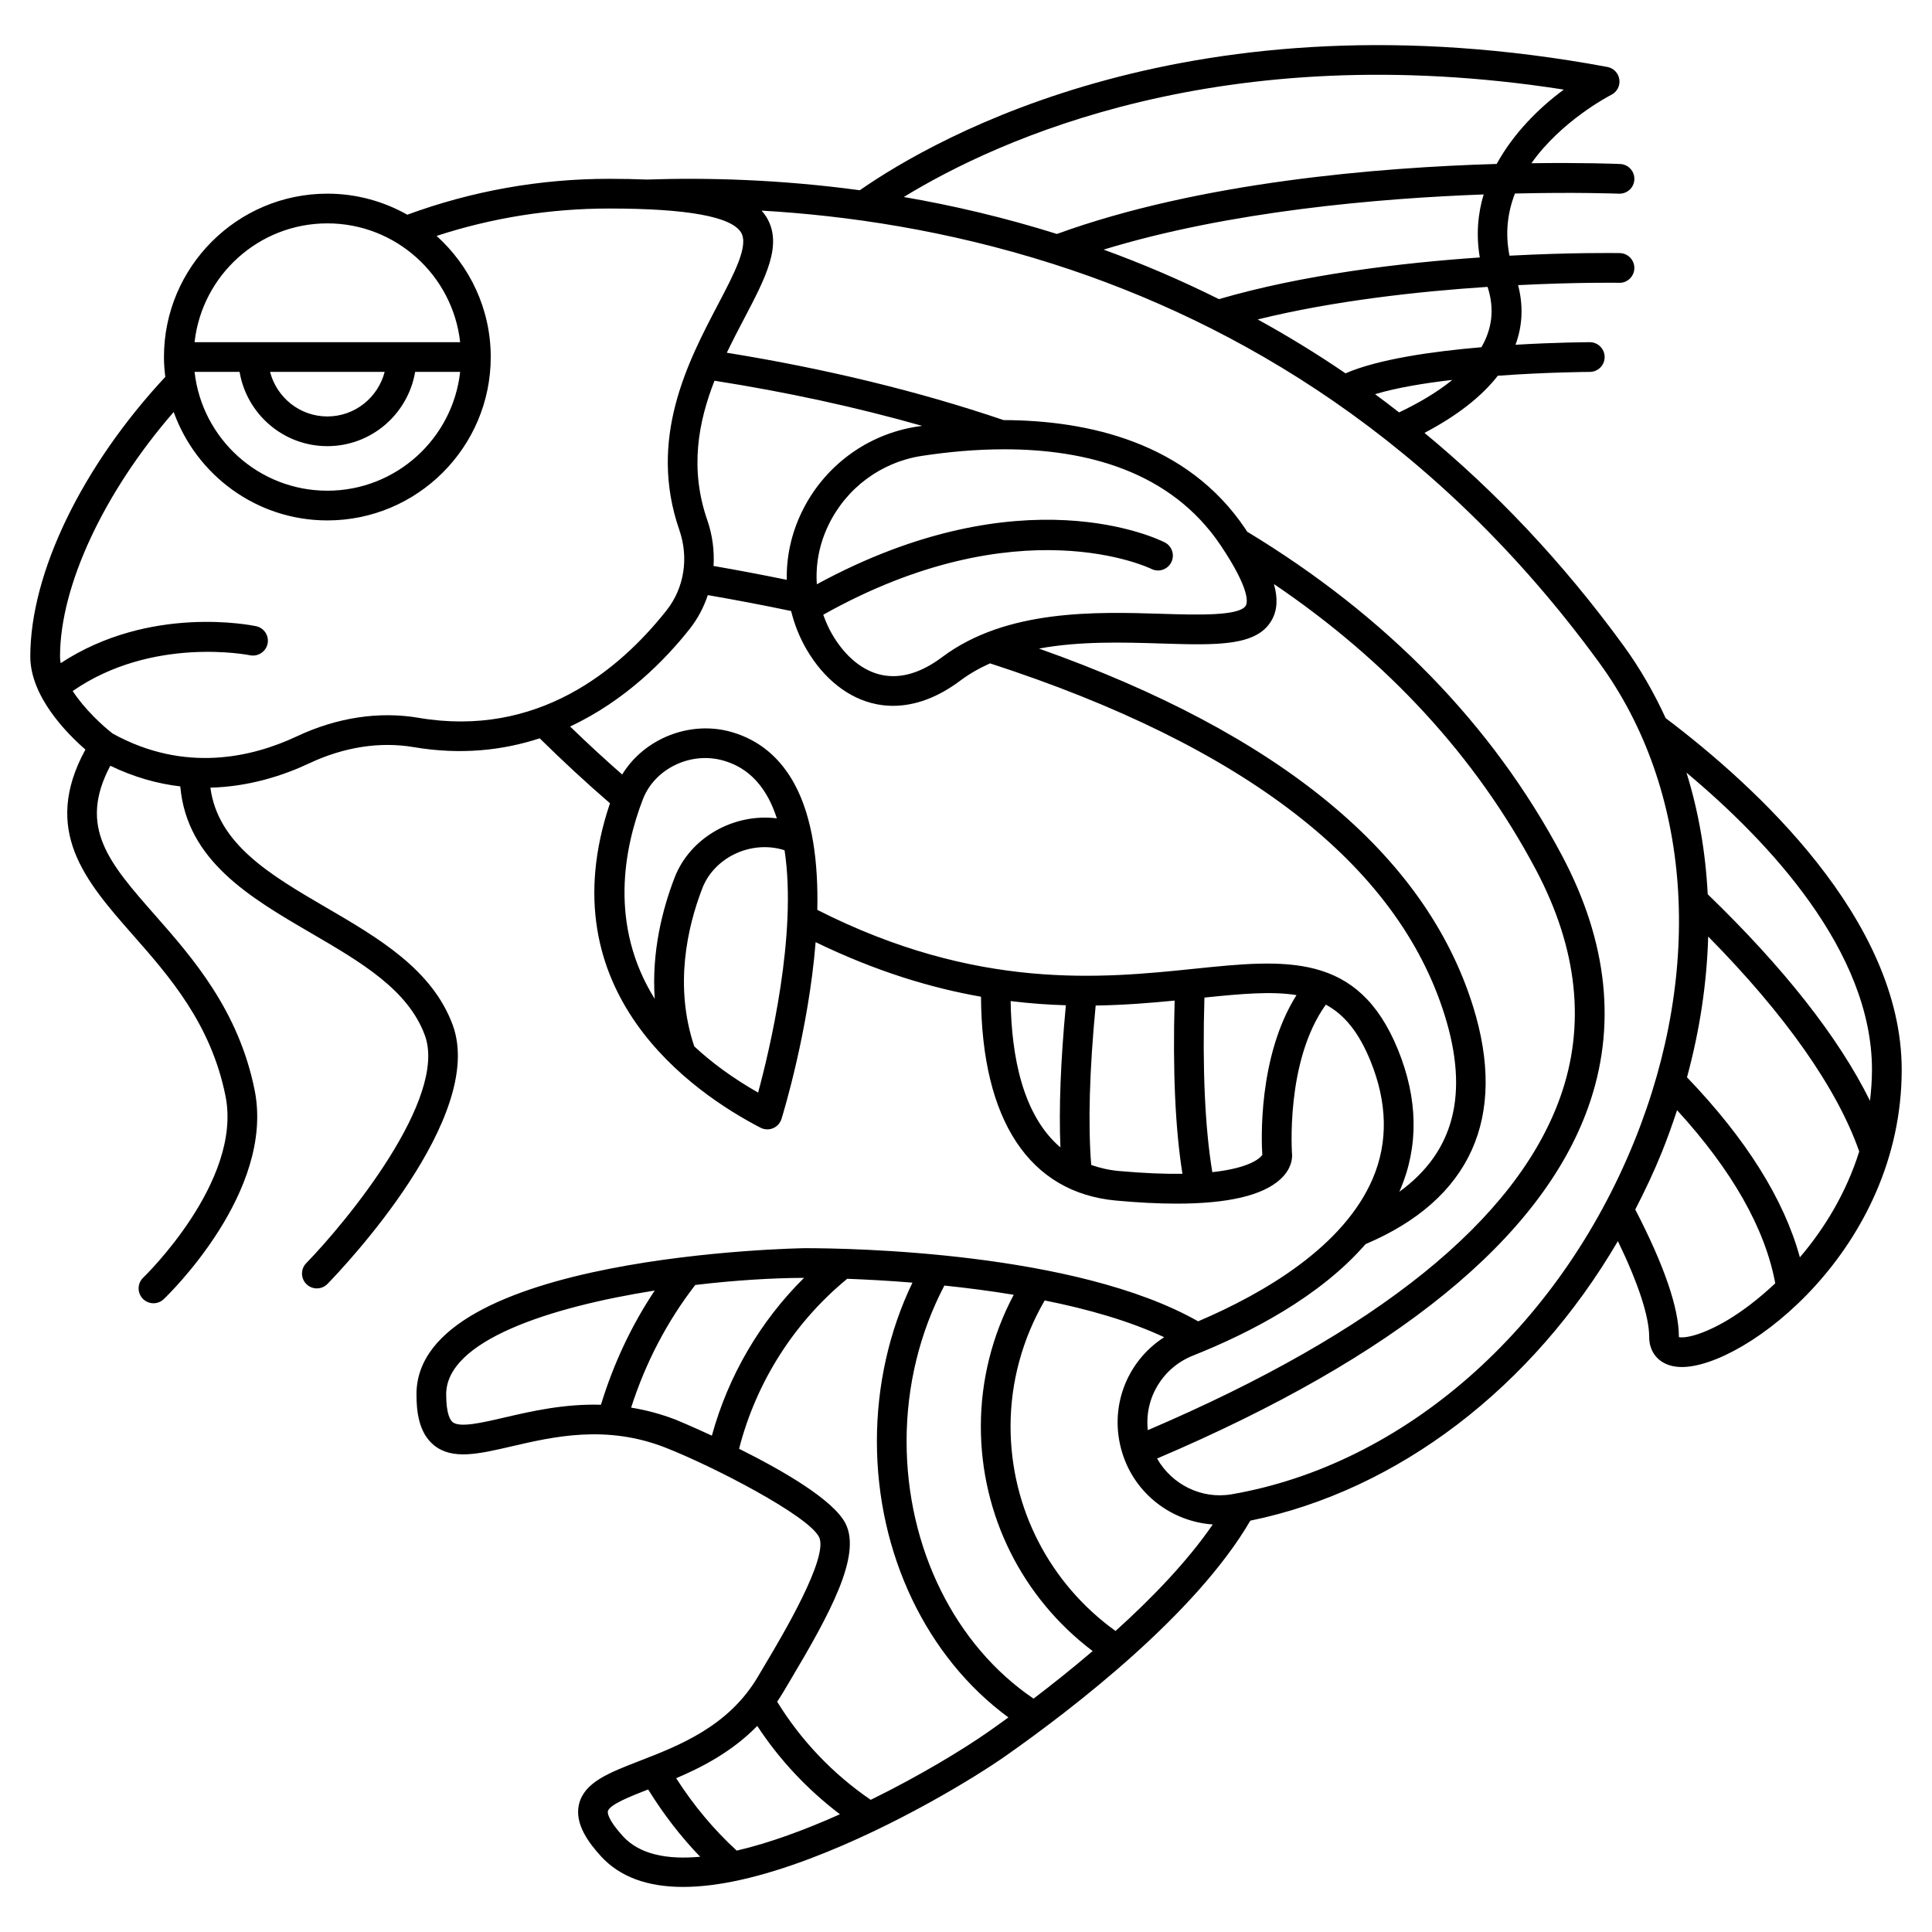 <?xml version="1.0" encoding="UTF-8"?>
<!-- Uploaded to: ICON Repo, www.iconrepo.com, Generator: ICON Repo Mixer Tools -->
<svg fill="#000000" width="800px" height="800px" version="1.1" viewBox="144 144 512 512" xmlns="http://www.w3.org/2000/svg">
 <path d="m585.42 334.31c-3.117-6.769-6.816-13.238-11.203-19.258-16.449-22.574-34.262-41.09-52.719-56.336 8.609-4.508 15.121-9.605 19.441-15.145 13.105-0.953 24.156-1.012 24.383-1.012 2.176-0.008 3.934-1.773 3.926-3.949-0.008-2.168-1.766-3.926-3.938-3.926h-0.012c-0.816 0.004-9.043 0.047-19.676 0.68 1.867-5.031 2.109-10.328 0.688-15.801 15.707-0.789 26.543-0.629 26.801-0.621 2.16 0.078 3.969-1.695 4.008-3.867 0.039-2.172-1.695-3.965-3.863-4.004-1.086-0.016-12.738-0.184-29.219 0.688-1.223-6.043-0.469-11.562 1.438-16.477 16.434-0.383 27.242 0.031 27.547 0.043 2.219 0.07 4.012-1.594 4.098-3.766 0.09-2.172-1.594-4.008-3.766-4.098-1.117-0.051-10.008-0.395-23.512-0.207 7.883-11.156 20.328-17.695 21.203-18.145 1.5-0.766 2.344-2.406 2.098-4.07-0.242-1.664-1.52-2.992-3.176-3.297-109.71-20.41-177.91 18.613-198.11 32.672-21.371-2.887-40.695-3.375-56.465-2.832-3.078-0.129-6.383-0.195-9.973-0.195-18.355 0-36.332 3.219-53.48 9.512-6.273-3.535-13.492-5.578-21.191-5.578-23.871 0-43.297 19.426-43.297 43.297 0 1.781 0.141 3.531 0.355 5.258-22.098 23.742-35.777 51.98-35.777 74.09 0 10.617 9.664 20.371 14.605 24.676-11.699 21.434 0.055 34.891 12.531 49.074 9.734 11.066 20.766 23.613 24.598 42.758 4.531 22.645-21.551 47.867-21.812 48.117-1.57 1.5-1.629 3.992-0.129 5.566 0.777 0.812 1.812 1.219 2.856 1.219 0.973 0 1.949-0.363 2.707-1.086 1.207-1.148 29.484-28.449 24.102-55.359-4.242-21.215-16.531-35.184-26.402-46.41-12.195-13.863-20.48-23.301-11.855-39.59 6.379 3.082 12.605 4.777 18.547 5.473 1.719 19.652 18.441 29.422 34.66 38.875 13.207 7.703 25.688 14.977 30.141 27.059 6.164 16.707-20.598 49.281-31.43 60.422-1.516 1.559-1.48 4.051 0.078 5.566 0.762 0.742 1.754 1.113 2.742 1.113 1.027 0 2.051-0.398 2.82-1.191 4.34-4.461 42.156-44.293 33.176-68.637-5.441-14.738-19.738-23.074-33.566-31.137-14.715-8.582-28.652-16.738-30.641-31.738 10.176-0.262 19.203-3.156 26.238-6.469 9.156-4.305 18.699-5.785 27.609-4.277 12.598 2.141 23.727 0.836 33.422-2.328 6.219 6.129 12.465 11.895 18.621 17.211-16.863 50.066 22.016 76.711 39.891 85.977 0.562 0.293 1.184 0.441 1.809 0.441 0.516 0 1.031-0.102 1.52-0.305 1.074-0.449 1.895-1.355 2.238-2.465 0.465-1.496 7.18-23.516 9.043-46.844 15.898 7.707 30.496 12.125 43.824 14.461 0.203 32.746 12.812 51.91 35.789 54.023 5.898 0.543 11.254 0.812 16.062 0.812 13.551 0 22.75-2.148 27.438-6.418 2.941-2.684 3.168-5.34 3.156-6.414-0.023-0.262-1.879-24.859 8.941-39.902 4.852 2.617 8.688 7.215 11.816 14.887 4.512 11.062 4.727 21.551 0.637 31.16-7.656 17.98-28.566 30.312-46.293 37.879-32.391-18.422-92.203-19.387-104.14-19.387-1.031 0-103.01 1.668-103.01 38.723 0 4.215 0.488 10.207 4.703 13.555 4.867 3.867 11.738 2.277 20.422 0.262 11.188-2.598 25.098-5.832 40.789 0.289 12.617 4.926 37.926 18.02 40.773 23.719 2.66 5.32-9.793 26.238-14.484 34.109l-1.723 2.902c-7.773 13.18-20.855 18.25-31.371 22.324-8.203 3.18-14.676 5.691-16.051 11.527-1.227 5.227 2.727 10.332 5.816 13.719 4.953 5.43 12.227 8.145 21.766 8.145 9.25 0 20.625-2.551 34.062-7.66 22.227-8.445 43.379-21.402 51.465-27.078 18.121-12.734 50.426-37.637 64.812-62.328 39.266-8.035 74.773-35.383 97.406-74.082 5.363 11.07 8.297 19.969 8.297 25.383 0 3.207 1.473 5.086 2.707 6.098 1.531 1.25 3.539 1.887 5.984 1.887 16.793-0.004 58.227-31.402 58.227-78.789 0-39.879-38.867-75.297-62.547-93.172zm54.672 93.172c0 2.828-0.215 5.559-0.523 8.238-8.305-16.777-22.723-35.133-43.008-54.742-0.559-11.164-2.441-21.969-5.621-32.211 21.945 18.348 49.152 47.387 49.152 78.715zm-125.32-174.19c-2.117-1.645-4.234-3.273-6.363-4.832 5.676-1.699 12.977-2.918 20.469-3.777-4.184 3.402-9.168 6.258-14.105 8.609zm21.82-17.277c-13.016 1.113-27.371 3.164-36.016 6.922-7.711-5.266-15.48-9.996-23.27-14.281 20.266-4.996 42.789-7.441 60.914-8.633 1.977 6.012 1.078 11.336-1.629 15.992zm-0.43-23.785c-20.668 1.414-46.656 4.477-69.129 11.043-10.238-5.098-20.465-9.457-30.566-13.121 33.285-10.199 72.781-13.594 100.72-14.625-1.562 5.164-2.035 10.766-1.023 16.703zm22.262-44.488c-6.543 4.824-13.324 11.551-17.785 19.703-31.152 0.918-78.684 4.781-116.54 18.555-13.957-4.375-27.578-7.555-40.586-9.793 24.887-15.238 84.398-42.586 174.91-28.465zm-327.67 35.453c18.203 0 33.227 13.805 35.191 31.488h-70.383c1.965-17.688 16.988-31.488 35.191-31.488zm-23.262 39.359c1.883 11.152 11.578 19.68 23.262 19.68s21.375-8.531 23.262-19.68h11.93c-1.965 17.684-16.988 31.488-35.191 31.488s-33.227-13.805-35.191-31.488zm8.078 0h30.371c-1.758 6.769-7.867 11.809-15.184 11.809-7.32 0-13.43-5.039-15.188-11.809zm39.352 91.672c-10.484-1.777-21.66-0.078-32.273 4.918-11.711 5.508-29.648 9.828-48.781-0.738-2.551-1.961-7.356-6.328-10.609-11.277 21.145-14.641 46.711-9.539 46.98-9.48 2.082 0.434 4.211-0.906 4.668-3.031 0.449-2.125-0.902-4.211-3.023-4.668-1.203-0.254-28.145-5.754-51.809 9.793-0.102-0.602-0.168-1.191-0.168-1.777 0-18.715 11.676-43.559 30.125-64.785 6 16.719 21.965 28.734 40.723 28.734 23.871 0 43.297-19.426 43.297-43.297 0-12.738-5.562-24.172-14.348-32.102 14.746-4.812 30.09-7.258 45.723-7.258 20.645 0 32.406 2.137 34.961 6.356 2.082 3.449-1.738 10.742-6.172 19.188-7.84 14.953-18.586 35.438-10.191 59.629 2.57 7.422 1.305 15.402-3.398 21.34-12.602 15.93-34.242 33.801-65.703 28.457zm219.24-29.762c-1.578 2.848-13.031 2.488-22.238 2.203-17.398-0.543-41.23-1.281-58.219 11.457-5.566 4.172-10.914 5.781-15.93 4.766-5.082-1.027-9.785-4.856-13.242-10.789-0.977-1.672-1.723-3.422-2.363-5.191 51.887-29.105 86.59-12.328 86.93-12.156 1.938 0.984 4.297 0.215 5.285-1.715 0.992-1.934 0.227-4.305-1.707-5.297-1.551-0.793-37.641-18.574-92.207 11.094-0.355-5.227 0.625-10.555 3.035-15.594 4.731-9.902 14.016-16.793 24.824-18.434 6.832-1.039 14.27-1.742 21.848-1.742 21.453 0 44.035 5.664 57.336 25.496 7.852 11.715 7.074 15.133 6.648 15.902zm-87.016-47.434c-13.387 2.035-24.879 10.562-30.746 22.82-2.75 5.75-4.023 11.816-3.891 17.812-6.352-1.305-12.832-2.535-19.414-3.676 0.246-4.023-0.27-8.141-1.652-12.133-4.731-13.641-2.387-26.004 1.906-36.961 19.156 3.012 37.59 7.008 55.023 11.965-0.398 0.062-0.836 0.113-1.227 0.172zm-72.773 98.777c3.148-8.148 12.734-12.742 21.375-10.234 5.203 1.508 9.102 4.785 11.926 10.023 0.875 1.617 1.574 3.414 2.199 5.273-11.367-1.426-22.992 5.051-27.102 15.719-3.199 8.293-6.125 19.648-5.262 32.121-12.176-19.512-8.125-39.969-3.137-52.902zm30.535 77.738c-6.777-3.867-12.355-7.984-16.918-12.25-5.367-15.969-1.859-31.543 2.125-41.871 3.144-8.148 12.738-12.742 21.375-10.234 0.148 0.043 0.281 0.109 0.43 0.16 3.383 22.207-3.898 52.691-7.012 64.195zm66.922-24.246c5.074 0.617 9.953 0.973 14.637 1.105-1.391 14.766-1.875 27.379-1.445 37.672-10.016-8.523-12.969-24.223-13.191-38.777zm28.656 45.023c-2.676-0.242-5.078-0.824-7.301-1.598-0.871-10.816-0.473-24.996 1.18-42.246 7.527-0.117 14.484-0.684 20.926-1.312-0.523 18.559 0.164 33.973 2.07 45.902-4.598 0.062-10.113-0.129-16.875-0.746zm38.039-4.258c-0.449 0.672-2.984 3.457-13.25 4.566-1.941-11.676-2.656-27.504-2.09-46.262 9.844-1.012 17.852-1.723 24.398-0.656-10.297 16.324-9.285 39.02-9.059 42.352zm-18.074-49.328c-24.305 2.516-57.457 5.883-99.855-15.609 0.27-12.309-1.18-24.328-5.992-33.258-3.82-7.098-9.43-11.758-16.664-13.859-11.102-3.215-23.277 1.754-29.055 11.246-4.574-4.008-9.188-8.258-13.801-12.73 14.68-6.859 25.297-17.762 31.703-25.871 2.144-2.715 3.719-5.75 4.793-8.945 7.496 1.297 14.887 2.703 22.07 4.211 0.875 3.496 2.191 6.91 4.082 10.148h-0.004c4.606 7.894 11.172 13.055 18.484 14.535 1.469 0.297 2.953 0.445 4.453 0.445 5.856 0 11.918-2.25 17.758-6.633 2.481-1.863 5.156-3.367 7.953-4.621 67.41 21.891 107.95 53.227 120.46 93.176 6.527 20.859 2.582 36.297-12.012 46.867 0.07-0.164 0.16-0.32 0.23-0.484 4.945-11.613 4.746-24.141-0.59-37.219-10.562-25.891-29.738-23.906-54.012-21.398zm45.426 72.973c27.844-11.801 37.707-33.582 28.473-63.086-12.625-40.344-51.309-72.18-115.01-94.742 10.773-2 22.27-1.66 32.344-1.348 14.797 0.461 25.465 0.793 29.371-6.258 1.434-2.586 1.633-5.66 0.551-9.496 30.277 20.504 53.574 45.863 69.348 75.562 11.164 21.016 13.348 41.375 6.492 60.52-11.633 32.492-48.43 62.129-109.27 88.148-0.906-8.418 3.82-16.52 12.012-19.777 15.141-6.023 33.609-15.609 45.695-29.523zm-93.23 13.422c-5.703 10.754-8.711 22.695-8.711 34.879 0 23.562 10.988 45.449 29.633 59.539-5.5 4.695-10.855 8.945-15.664 12.602-20.805-14.086-33.648-39.926-33.648-68.207 0-14.637 3.484-28.828 10.016-41.258 5.891 0.613 12.102 1.406 18.375 2.445zm-134.93 32.516c-6.09 1.414-11.836 2.754-13.746 1.242-0.645-0.512-1.727-2.156-1.727-7.391 0-14.199 27.391-23.086 55.266-27.492-6.137 9.203-10.906 19.336-14.25 30.266-9.777-0.277-18.461 1.73-25.543 3.375zm33.539-2.613c3.84-11.965 9.551-22.871 16.996-32.508 10.551-1.25 20.656-1.863 28.82-1.879-11.637 11.543-20.082 25.988-24.418 41.816-5.481-2.539-9.387-4.152-9.508-4.199-4.082-1.586-8.051-2.606-11.891-3.231zm-2.188 113.57c-4.18-4.59-4.043-6.312-3.973-6.613 0.406-1.73 5.957-3.945 10.668-5.769 4.027 6.484 8.609 12.48 13.793 17.836-8.738 0.805-16.059-0.594-20.488-5.453zm30.168 3.828c-6.098-5.59-11.461-12.027-16.043-19.188 7.106-3.019 14.914-7.125 21.488-13.855 5.883 8.977 13.348 16.918 21.914 23.406-9.172 4.102-18.645 7.617-27.359 9.637zm66.781-31.562c-6.824 4.789-18.359 11.766-31.262 18.102-9.984-6.812-18.488-15.73-24.801-26.008 0.574-0.848 1.137-1.715 1.676-2.629l1.707-2.875c10.582-17.77 19-33.172 14.762-41.656-3.168-6.332-16.801-14.172-28.234-19.863 4.516-17.617 14.559-33.469 28.652-45.051 4.754 0.176 10.676 0.484 17.293 1.02-6.18 12.844-9.422 27.254-9.422 42.039 0 29.863 13.23 57.344 34.855 73.18-1.922 1.402-3.711 2.68-5.227 3.742zm33.613-26.645c-17.461-12.566-27.82-32.594-27.82-54.211 0-11.73 3.141-23.203 9.043-33.383 11.344 2.269 22.441 5.414 31.664 9.742-10.02 6.445-14.75 18.75-11.125 30.59 3.336 10.922 13.082 18.277 24 19.031-6.68 9.75-16.098 19.508-25.762 28.23zm30.789-36.23c-7.996 1.387-15.863-2.582-19.781-9.473 63.32-26.98 101.78-58.254 114.22-93 7.633-21.32 5.293-43.816-6.953-66.867-18.336-34.523-46.398-63.363-83.387-85.75-0.16-0.246-0.293-0.465-0.457-0.715-15.465-23.066-41.855-28.789-64.098-28.863-22.695-7.703-47.375-13.652-73.348-17.852 1.504-3.137 3.074-6.144 4.578-9.008 5.766-10.988 10.316-19.672 5.938-26.918-0.371-0.613-0.82-1.18-1.305-1.734 22.676 1.305 49.098 5.195 76.805 13.992 0.195 0.078 0.391 0.141 0.598 0.188 48.809 15.613 101.52 46.523 144.64 105.7 24.375 33.457 27.828 80.84 9.238 126.75-20.18 49.797-61.055 85.641-106.68 93.551zm118.5-41.656c0.004-0.012 0.008-0.031 0.008-0.055 0-7.613-3.914-18.984-11.566-33.754 2.531-4.902 4.918-9.922 7.023-15.133 1.508-3.719 2.824-7.453 4.059-11.191 14.602 15.973 23.336 31.375 26.02 45.879-4.438 4.191-8.809 7.453-12.508 9.672-7.176 4.297-11.719 4.926-13.035 4.582zm32.07-21.133c-4.203-15.379-14.25-31.387-29.918-47.715 3.422-12.562 5.273-25.086 5.617-37.301 20.434 20.699 34.184 40.25 40.027 56.965-3.5 11.145-9.348 20.578-15.727 28.051z"/>
</svg>